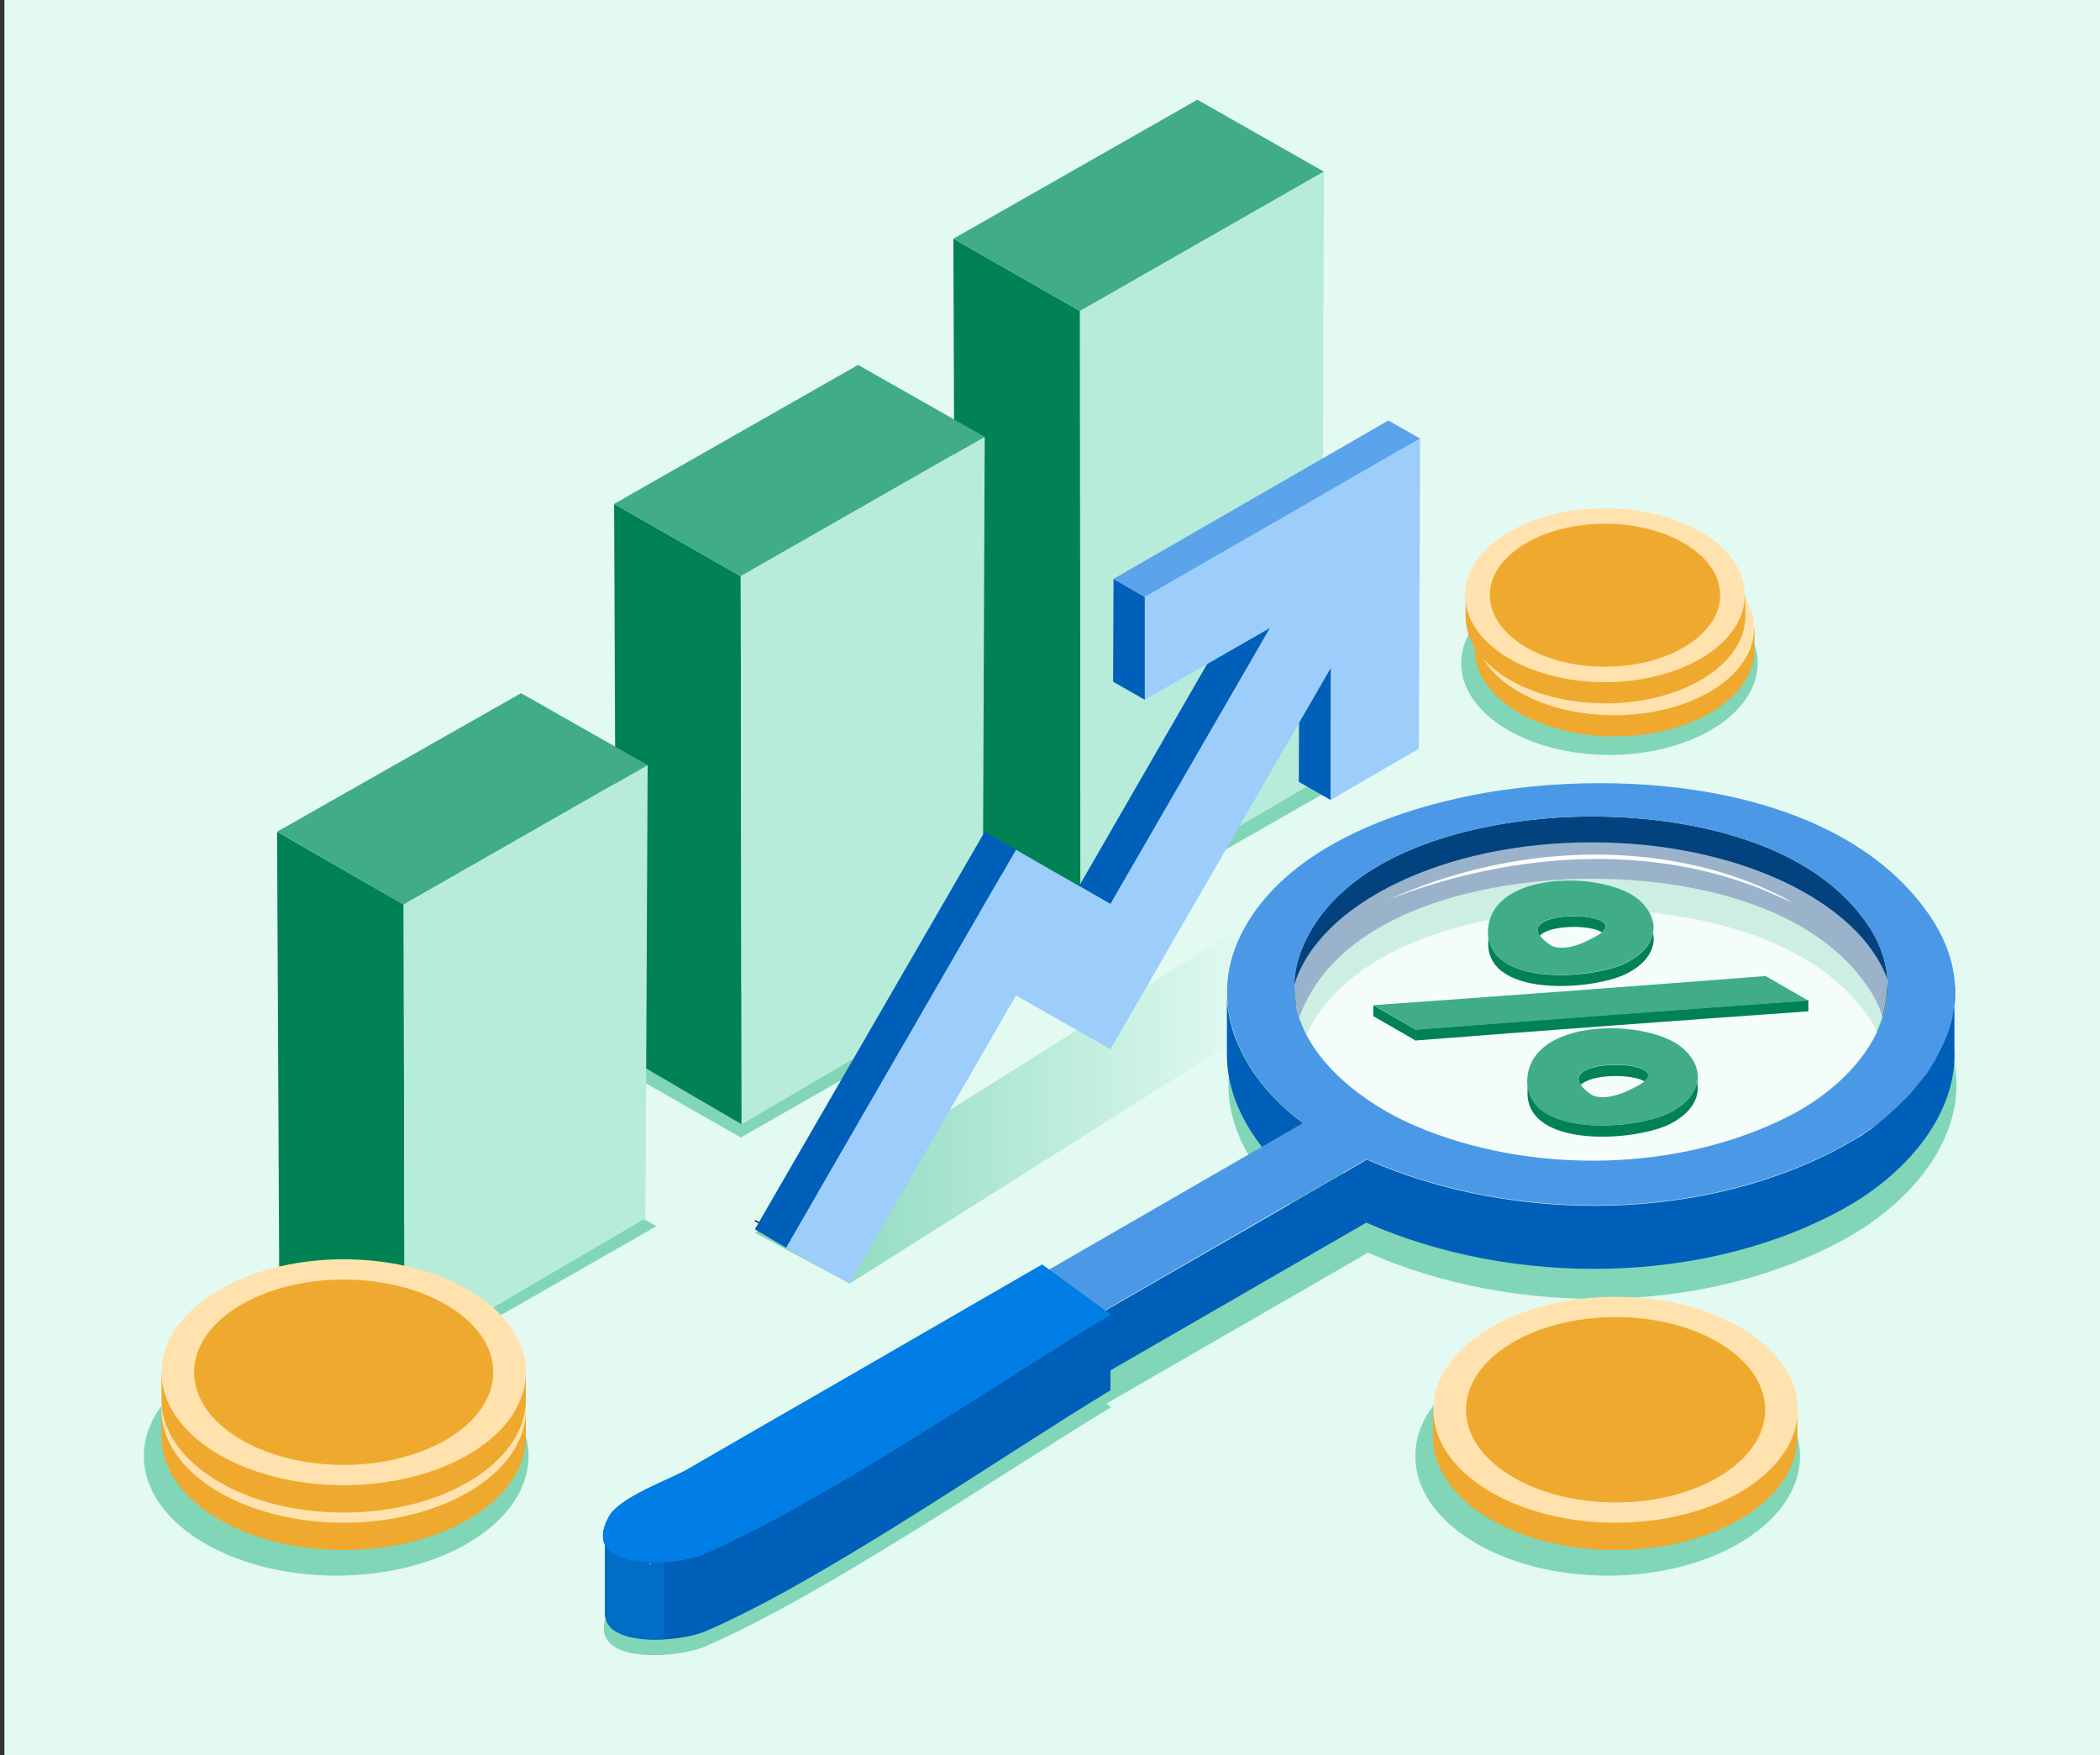 <?xml version="1.0" encoding="utf-8"?>
<svg xmlns="http://www.w3.org/2000/svg" id="Layer_1" style="enable-background:new 0 0 476 397.8;" version="1.1" viewBox="0 0 476 397.8" x="0px" y="0px"><rect x="0" y="0" width="476" height="397.8" fill="#333333" stroke="none"/> <style type="text/css"> .st0{fill:#E3FAF2;} .st1{fill:#81D6B8;} .st2{fill:url(#SVGID_1_);} .st3{fill:#008254;} .st4{fill:#40AD87;} .st5{fill:#B7ECDA;} .st6{fill:none;stroke:#000000;stroke-width:0.25;stroke-miterlimit:10;} .st7{fill:#02427E;} .st8{fill:#005FB9;} .st9{fill:#4B99E6;} .st10{opacity:0.6;fill:#FFFFFF;} .st11{fill:#FFFFFF;} .st12{fill:#3586C9;} .st13{fill:#007EE5;} .st14{fill:#006DC6;} .st15{fill:#EFA92E;} .st16{fill:#FFE2AE;} .st17{fill:#5BA3EA;} .st18{fill:#9DCDFA;} .st19{fill:#FFF7EA;} .st20{opacity:0.8;fill:#B96C4F;} .st21{fill:url(#SVGID_00000109707732237270040270000005742432580167069077_);} </style> <rect class="st0" height="397.8" width="475" x="1"/> <polygon class="st1" points="64.8,293.1 120.1,261.6 148.8,277.9 93.5,309.5 64.8,293.1"/> <polygon class="st1" points="139.2,241.4 194.5,209.9 223.2,226.2 167.9,257.8 139.2,241.4"/> <linearGradient gradientUnits="userSpaceOnUse" id="SVGID_1_" x1="171.099" x2="339.416" y1="238.961" y2="238.961"> <stop offset="0" style="stop-color:#81D6B8"/> <stop offset="0.669" style="stop-color:#E3FAF2"/> </linearGradient> <polygon class="st2" points="171.1,279.4 317.9,187 339.4,198.3 192.6,290.9 171.1,279.4"/> <g> <polygon class="st1" points="216.1,195 271.4,163.5 300.1,179.8 244.8,211.4 216.1,195"/> <polygon class="st3" points="216.6,191.7 216.1,54.1 244.8,70.5 244.9,208.3 216.6,191.7"/> <polygon class="st4" points="216.1,54.1 271.4,22.6 300.1,38.9 244.8,70.5 216.1,54.1"/> <polygon class="st5" points="300.1,38.9 299.6,176.3 244.9,208.3 244.8,70.5 300.1,38.9"/> </g> <g> <polygon class="st3" points="139.7,238.2 139.2,114.2 167.9,130.6 168.1,254.8 139.7,238.2"/> <polygon class="st4" points="139.2,114.2 194.5,82.7 223.2,99 167.9,130.6 139.2,114.2"/> <polygon class="st5" points="223.2,99 222.7,222.8 168.1,254.8 167.9,130.6 223.2,99"/> </g> <g> <polygon class="st3" points="63.3,291.5 62.8,188.5 91.5,205 91.7,308.1 63.3,291.5"/> <polygon class="st4" points="62.8,188.5 118.1,157.1 146.8,173.4 91.5,205 62.8,188.5"/> <polygon class="st5" points="146.8,173.4 146.3,276.1 91.7,308.1 91.5,205 146.8,173.4"/> </g> <path class="st6" d="M185.5,284.7l-14.4-8.1c7.1,4.2,14.3,8.2,21.5,12.3L185.5,284.7L185.5,284.7z"/> <path class="st1" d="M438.3,229.5c-20.8-31.9-74-35-107.5-27.5c-18.4,4.1-40.5,13.1-49.3,31.1c-8,16.3,0.7,32.5,14.2,42.5 c-19.2,11.1-38.4,22.1-57.6,33.2l-1.7-1.2c-8.6,5-17.2,9.9-25.8,14.9c-18.1,10.5-36.3,20.9-54.4,31.4c-3.9,2.3-15.5,6.3-18,10.8 c-6.9,12.8,15,11.3,21.5,8.5c26.4-11.3,67.2-39.2,92.2-54.3l-1.1-0.8c19.8-11.4,39.5-22.8,59.3-34.2c33.3,14.7,77.6,14.4,109.5-3.9 C437.8,269.4,451.3,249.5,438.3,229.5z M406.3,273.8c-25.2,13.1-59.1,13.6-85.1,2.5c-16.4-7-34.5-23.1-24.8-42.4 c10.4-20.8,40.4-27.1,61.3-27.7c22.1-0.6,52.1,4.5,65.7,24.1C435.6,247.8,422.5,265.3,406.3,273.8z"/> <g> <path class="st7" d="M296.1,226.9c10.4-20.8,40.4-27.1,61.3-27.7c22.1-0.6,52.1,4.5,65.7,24.1c1.7,2.4,2.9,4.8,3.6,7.2 c2.1-6.7,1.5-14-3.6-21.3c-13.6-19.6-43.7-24.7-65.7-24.1c-20.9,0.6-50.9,6.9-61.3,27.7c-3.2,6.4-3.4,12.4-1.6,17.9 C294.9,229.5,295.4,228.2,296.1,226.9z"/> <path class="st7" d="M278.2,224.1L278.2,224.1C278.2,224.1,278.2,224.1,278.2,224.1L278.2,224.1z"/> <path class="st8" d="M295.4,254.6c-9.8-7.2-17-17.6-17.3-29v12.7c-0.2,7.9,3,15.3,8,21.7C289.3,258.1,292.4,256.4,295.4,254.6z"/> <path class="st9" d="M438,208.4c-20.8-31.9-74-35-107.5-27.5c-18.4,4.1-40.5,13.1-49.3,31.1c-8,16.3,0.7,32.5,14.2,42.5 c-26,15-52,30-78,45c-14.1,8.1-28.2,16.3-42.3,24.4c-3.1,1.8-12.1,4.9-14,8.4c-5.3,10,11.7,8.8,16.7,6.6 c22.8-9.8,44.5-25.7,66-38.1c22-12.7,44-25.4,66-38.1c33.3,14.7,77.6,14.4,109.5-3.9C437.5,248.4,451,228.5,438,208.4z M406,252.7 c-25.2,13.1-59.1,13.6-85.1,2.5c-16.4-7-34.5-23.1-24.8-42.4c10.4-20.8,40.4-27.1,61.3-27.7c22.1-0.6,52.1,4.5,65.7,24.1 C435.3,226.8,422.3,244.2,406,252.7z"/> <path class="st8" d="M443.1,223.6c0-0.1,0-0.3,0-0.4C443.1,223.3,443.1,223.5,443.1,223.6c0,0.4,0,0.8,0,1.2c0,0.2,0,0.4,0,0.6 c0,0.4,0,0.7,0,1.1c0,0.2,0,0.3,0,0.5c0,0.5-0.1,1-0.2,1.5c0,0.2-0.1,0.3-0.1,0.5c-0.1,0.4-0.1,0.7-0.2,1.1c0,0.2-0.1,0.4-0.1,0.6 c-0.1,0.4-0.2,0.8-0.3,1.2c0,0.1-0.1,0.2-0.1,0.3c-0.1,0.5-0.3,1-0.4,1.4c-0.1,0.2-0.1,0.4-0.2,0.5c-0.1,0.3-0.2,0.7-0.4,1 c-0.1,0.2-0.1,0.4-0.2,0.5c-0.2,0.5-0.4,0.9-0.6,1.4c-0.1,0.1-0.1,0.3-0.2,0.4c-0.2,0.3-0.3,0.7-0.5,1c-0.1,0.2-0.2,0.4-0.3,0.6 c-0.2,0.3-0.4,0.7-0.5,1c-0.1,0.2-0.2,0.3-0.3,0.5c-0.3,0.4-0.5,0.9-0.8,1.3c-0.1,0.2-0.2,0.3-0.3,0.5c-0.2,0.3-0.4,0.6-0.6,0.9 c-0.1,0.2-0.2,0.4-0.4,0.5c-0.3,0.3-0.5,0.7-0.8,1c-0.1,0.2-0.3,0.4-0.4,0.5c-0.3,0.3-0.5,0.7-0.8,1c-0.1,0.2-0.3,0.4-0.4,0.5 c-0.2,0.3-0.5,0.5-0.7,0.8c-0.1,0.2-0.3,0.3-0.4,0.5c-0.4,0.4-0.7,0.8-1.1,1.1c-0.2,0.2-0.3,0.3-0.5,0.5c-0.2,0.2-0.5,0.5-0.7,0.7 c-0.2,0.2-0.4,0.3-0.5,0.5c-0.3,0.2-0.5,0.5-0.8,0.7c-0.2,0.2-0.4,0.3-0.5,0.5c-0.4,0.3-0.7,0.6-1.1,1c-0.2,0.2-0.4,0.3-0.6,0.5 c-0.3,0.2-0.5,0.4-0.8,0.6c-0.2,0.2-0.4,0.3-0.6,0.5c-0.3,0.3-0.7,0.5-1,0.8c-0.3,0.2-0.5,0.4-0.8,0.6c-0.3,0.2-0.6,0.4-0.9,0.6 c-0.2,0.2-0.5,0.3-0.7,0.5c-0.3,0.2-0.5,0.4-0.8,0.5c-0.2,0.1-0.4,0.3-0.7,0.4c0,0,0,0,0,0v0c-0.5,0.3-1,0.6-1.5,0.9 c-31.9,18.3-76.2,18.6-109.5,3.9c-0.5,0.3-1,0.6-1.5,0.9l0,0c-8.5,4.9-16.9,9.8-25.4,14.7c-13,7.5-26.1,15-39.1,22.5 c-21.5,12.4-43.2,28.3-66,38.1c0,0,0,0,0,0c-0.1,0.1-0.3,0.1-0.5,0.2c-0.1,0-0.1,0-0.2,0.1c-0.1,0-0.2,0.1-0.4,0.1 c-0.1,0-0.1,0-0.2,0.1c-0.1,0-0.2,0.1-0.4,0.1c-0.1,0-0.2,0-0.3,0.1c-0.1,0-0.2,0.1-0.4,0.1c-0.1,0-0.2,0-0.3,0.1 c-0.1,0-0.3,0.1-0.4,0.1c-0.1,0-0.2,0-0.3,0.1c-0.1,0-0.3,0.1-0.4,0.1c-0.2,0-0.3,0.1-0.5,0.1c-0.2,0-0.4,0.1-0.5,0.1 c-0.1,0-0.3,0-0.4,0.1c-0.1,0-0.2,0-0.3,0c-0.2,0-0.3,0-0.5,0.1c-0.1,0-0.2,0-0.3,0c-0.2,0-0.3,0-0.5,0c-0.1,0-0.2,0-0.2,0 c-0.2,0-0.4,0-0.6,0c-0.1,0-0.1,0-0.2,0c-0.2,0-0.4,0-0.6,0c0,0,0,0,0,0c-4.7,0.1-9.4-1-9.5-4.6v0c0,0,0,0.1,0,0.1v13.7 c0,0,0,0,0,0.1c-0.3,6.4,13.4,5.3,17.8,3.4c22.8-9.8,44.5-25.7,66-38.1c22-12.7,44-25.4,66-38.1c33.3,14.7,77.6,14.4,109.5-3.9 c13.5-7.9,24.5-21,23.8-35.5c0-0.1,0-0.2,0-0.3V223.6z"/> <path class="st10" d="M427.8,221.9c-6.5-17.7-34.1-31-67-31c-33.7,0-61.7,13.9-67.4,32.2c0,0,0,0,0,0.1c0,1.4,0.1,2.7,0.3,4 c0,0.3,0.1,0.5,0.1,0.8c0,0.1,0,0.2,0,0.2c2.6,12.2,15.3,21.9,27,26.9c26,11.1,59.9,10.6,85.1-2.5c10.5-5.5,19.6-14.7,21.5-25.3 c0.2-1.3,0.3-2.7,0.4-4C427.9,222.9,427.9,222.4,427.8,221.9z"/> <g> <path class="st11" d="M314.9,203.8c23.3-10.4,50.5-13.4,75.2-6.1c5.6,1.7,11.3,4,16.3,6.9c-3.6-1.5-7.2-3.3-10.9-4.5 C369.5,191,339.9,194.1,314.9,203.8L314.9,203.8z"/> </g> </g> <path class="st8" d="M251.7,297.9L251.7,297.9l-0.7-0.5l-14.4-10.5c-8.6,5-17.2,9.9-25.8,14.9c-18.1,10.5-36.3,20.9-54.4,31.4 c-3.9,2.3-15.5,6.3-18,10.8c-0.8,1.4-1.2,2.7-1.3,3.8h0v0.1c0,0.4,0,0.7,0,1v16.2c-0.7,8.5,17.1,7.1,22.8,4.6 c26.4-11.3,66.8-39.5,91.8-54.6l0,0V297.9 M147.2,354.4c0.2,0,0.4,0,0.6,0c-0.2,0.1-0.4,0.2-0.6,0.3V354.4z"/> <path class="st12" d="M236.2,286.6c-8.6,5-17.2,9.9-25.8,14.9c-18.1,10.5-36.3,20.9-54.4,31.4c-3.9,2.3-15.5,6.3-18,10.8 c-6.9,12.8,15,11.3,21.5,8.5c26.4-11.3,67.2-39.2,92.2-54.3L236.2,286.6z"/> <path class="st13" d="M236.2,286.6c-8.6,5-17.2,9.9-25.8,14.9c-18.1,10.5-36.3,20.9-54.4,31.4c-3.9,2.3-15.5,6.3-18,10.8 c-6.9,12.8,15,11.3,21.5,8.5c26.4-11.3,67.2-39.2,92.2-54.3L236.2,286.6z"/> <path class="st14" d="M150.5,354c-5.6,0.4-11.7-0.5-13.3-4v15c-0.4,5.5,6.6,6.8,13.3,6.5V354z M147.2,354.7v-0.3c0.2,0,0.4,0,0.6,0 C147.6,354.5,147.4,354.6,147.2,354.7z"/> <g> <ellipse class="st1" cx="364.4" cy="330" rx="43.6" ry="27.1"/> <g> <path class="st15" d="M407.4,319.7h-1.2c-4.4-11.2-20.7-19.5-40.1-19.5c-19.4,0-35.7,8.3-40.1,19.5h-1.2v5.9l0,0c0,0,0,0.1,0,0.1 c0,14.1,18.5,25.6,41.3,25.6c22.8,0,41.3-11.5,41.3-25.6c0,0,0-0.1,0-0.1l0,0L407.4,319.7C407.4,319.7,407.4,319.7,407.4,319.7z"/> <ellipse class="st16" cx="366.2" cy="319.5" rx="41.3" ry="25.6"/> <ellipse class="st15" cx="366.2" cy="319.5" rx="33.9" ry="21"/> </g> </g> <g> <ellipse class="st1" cx="76.2" cy="330" rx="43.6" ry="27.1"/> <g> <path class="st15" d="M119.2,319.7H118c-4.4-11.2-20.7-19.5-40.1-19.5s-35.7,8.3-40.1,19.5h-1.2v5.9l0,0c0,0,0,0.1,0,0.1 c0,14.1,18.5,25.6,41.3,25.6s41.3-11.5,41.3-25.6c0,0,0-0.1,0-0.1l0,0L119.2,319.7C119.2,319.7,119.2,319.7,119.2,319.7z"/> <ellipse class="st16" cx="77.9" cy="319.5" rx="41.3" ry="25.6"/> <ellipse class="st15" cx="77.9" cy="319.5" rx="33.9" ry="21"/> </g> <g> <path class="st15" d="M119.2,311.2H118c-4.4-11.2-20.7-19.5-40.1-19.5s-35.7,8.3-40.1,19.5h-1.2v5.9l0,0c0,0,0,0.1,0,0.1 c0,14.1,18.5,25.6,41.3,25.6s41.3-11.5,41.3-25.6c0,0,0-0.1,0-0.1l0,0L119.2,311.2C119.2,311.2,119.2,311.2,119.2,311.2z"/> <ellipse class="st16" cx="77.9" cy="311" rx="41.3" ry="25.6"/> <ellipse class="st15" cx="77.9" cy="311" rx="33.9" ry="21"/> </g> </g> <g> <ellipse class="st1" cx="364.8" cy="150.3" rx="33.6" ry="20.8"/> <g> <path class="st15" d="M397.7,142.6h-0.9c-3.4-8.6-15.9-15-30.8-15s-27.5,6.4-30.8,15h-0.9v4.5l0,0c0,0,0,0.1,0,0.1 c0,10.9,14.2,19.7,31.7,19.7s31.7-8.8,31.7-19.7c0,0,0-0.1,0-0.1l0,0L397.7,142.6C397.7,142.6,397.7,142.6,397.7,142.6z"/> <ellipse class="st16" cx="365.9" cy="142.4" rx="31.7" ry="19.7"/> <ellipse class="st15" cx="365.9" cy="142.4" rx="26.1" ry="16.2"/> </g> <g> <path class="st15" d="M395.6,135.1h-0.9c-3.4-8.6-15.9-15-30.8-15s-27.5,6.4-30.8,15h-0.9v4.5l0,0c0,0,0,0.1,0,0.1 c0,10.9,14.2,19.7,31.7,19.7c17.5,0,31.7-8.8,31.7-19.7c0,0,0-0.1,0-0.1l0,0L395.6,135.1C395.6,135.1,395.6,135.1,395.6,135.1z"/> <ellipse class="st16" cx="363.8" cy="134.9" rx="31.7" ry="19.7"/> <ellipse class="st15" cx="363.8" cy="134.9" rx="26.1" ry="16.2"/> </g> </g> <g> <polygon class="st8" points="294.4,177.2 294.5,147.2 301.7,151.3 301.6,181.3 294.4,177.2"/> <polygon class="st8" points="171.1,278.6 223.2,188.5 230.3,192.6 178.2,282.8 171.1,278.6"/> <polygon class="st8" points="244.6,200.8 280.7,138.2 287.9,142.3 251.7,204.9 244.6,200.8"/> <polygon class="st8" points="252.3,154.5 252.4,131.2 259.5,135.3 259.5,158.6 252.3,154.5"/> <polygon class="st17" points="252.4,131.2 314.7,95.3 321.9,99.4 259.5,135.3 252.4,131.2"/> <polygon class="st18" points="321.9,99.4 321.6,169.7 301.6,181.3 301.7,151.3 251.7,237.8 230.3,225.6 192.6,290.9 178.2,282.8 230.3,192.6 251.7,204.9 287.9,142.3 259.5,158.6 259.5,135.3 321.9,99.4"/> </g> <g> <g> <path class="st3" d="M363.1,211.3c5.4-4.8-18.2-5.2-14.1,0.8C351.2,209.6,360.3,209.5,363.1,211.3z"/> </g> <path class="st4" d="M371.9,204.3c-7-6.8-32.5-7.3-34.5,5.4c-2.2,14.4,24.5,12.3,31.7,8.2C375.1,214.7,376.9,209.2,371.9,204.3z M360.2,213c-2.1,1.2-6.6,2.7-8.9,1.1C338.5,205.2,375.3,206.1,360.2,213z"/> <polygon class="st3" points="321,235.9 311.3,230.3 311.3,227.8 321,233.4 321,235.9"/> <path class="st3" d="M409.9,229.2c-29.6,2.1-59.3,4.3-88.9,6.6l0-2.5c29.6-2.3,59.3-4.5,88.9-6.6L409.9,229.2L409.9,229.2z"/> <path class="st4" d="M409.9,226.8c-29.6,2.1-59.3,4.3-88.9,6.6l-9.6-5.6c29.6-2.1,59.2-4.3,88.8-6.6L409.9,226.8L409.9,226.8z"/> <g> <path class="st3" d="M369.2,217.9c-6.7,3.9-30.2,5.9-31.8-5.3c-1.7,14,24.6,11.9,31.8,7.8c4.1-2.2,6.2-5.5,5.5-8.9 C374.2,214,372.2,216.3,369.2,217.9z"/> </g> <g> <path class="st3" d="M372.8,245.1c5.5-4.9-18.7-5.4-14.5,0.8C360.6,243.4,369.9,243.3,372.8,245.1z"/> </g> <path class="st4" d="M381.8,237.9c-7.2-7-33.5-7.5-35.5,5.6c-2.3,14.8,25.2,12.7,32.7,8.4C385.2,248.6,387,242.9,381.8,237.9z M369.8,246.8c-2.2,1.2-6.8,2.8-9.2,1.2C347.5,238.8,385.3,239.7,369.8,246.8z"/> <g> <path class="st3" d="M379,251.9c-6.9,4-31.1,6.1-32.7-5.5c-1.7,14.4,25.3,12.3,32.7,8.1c4.2-2.3,6.4-5.6,5.7-9.2 C384.2,247.8,382.2,250.2,379,251.9z"/> </g> </g> </svg>
